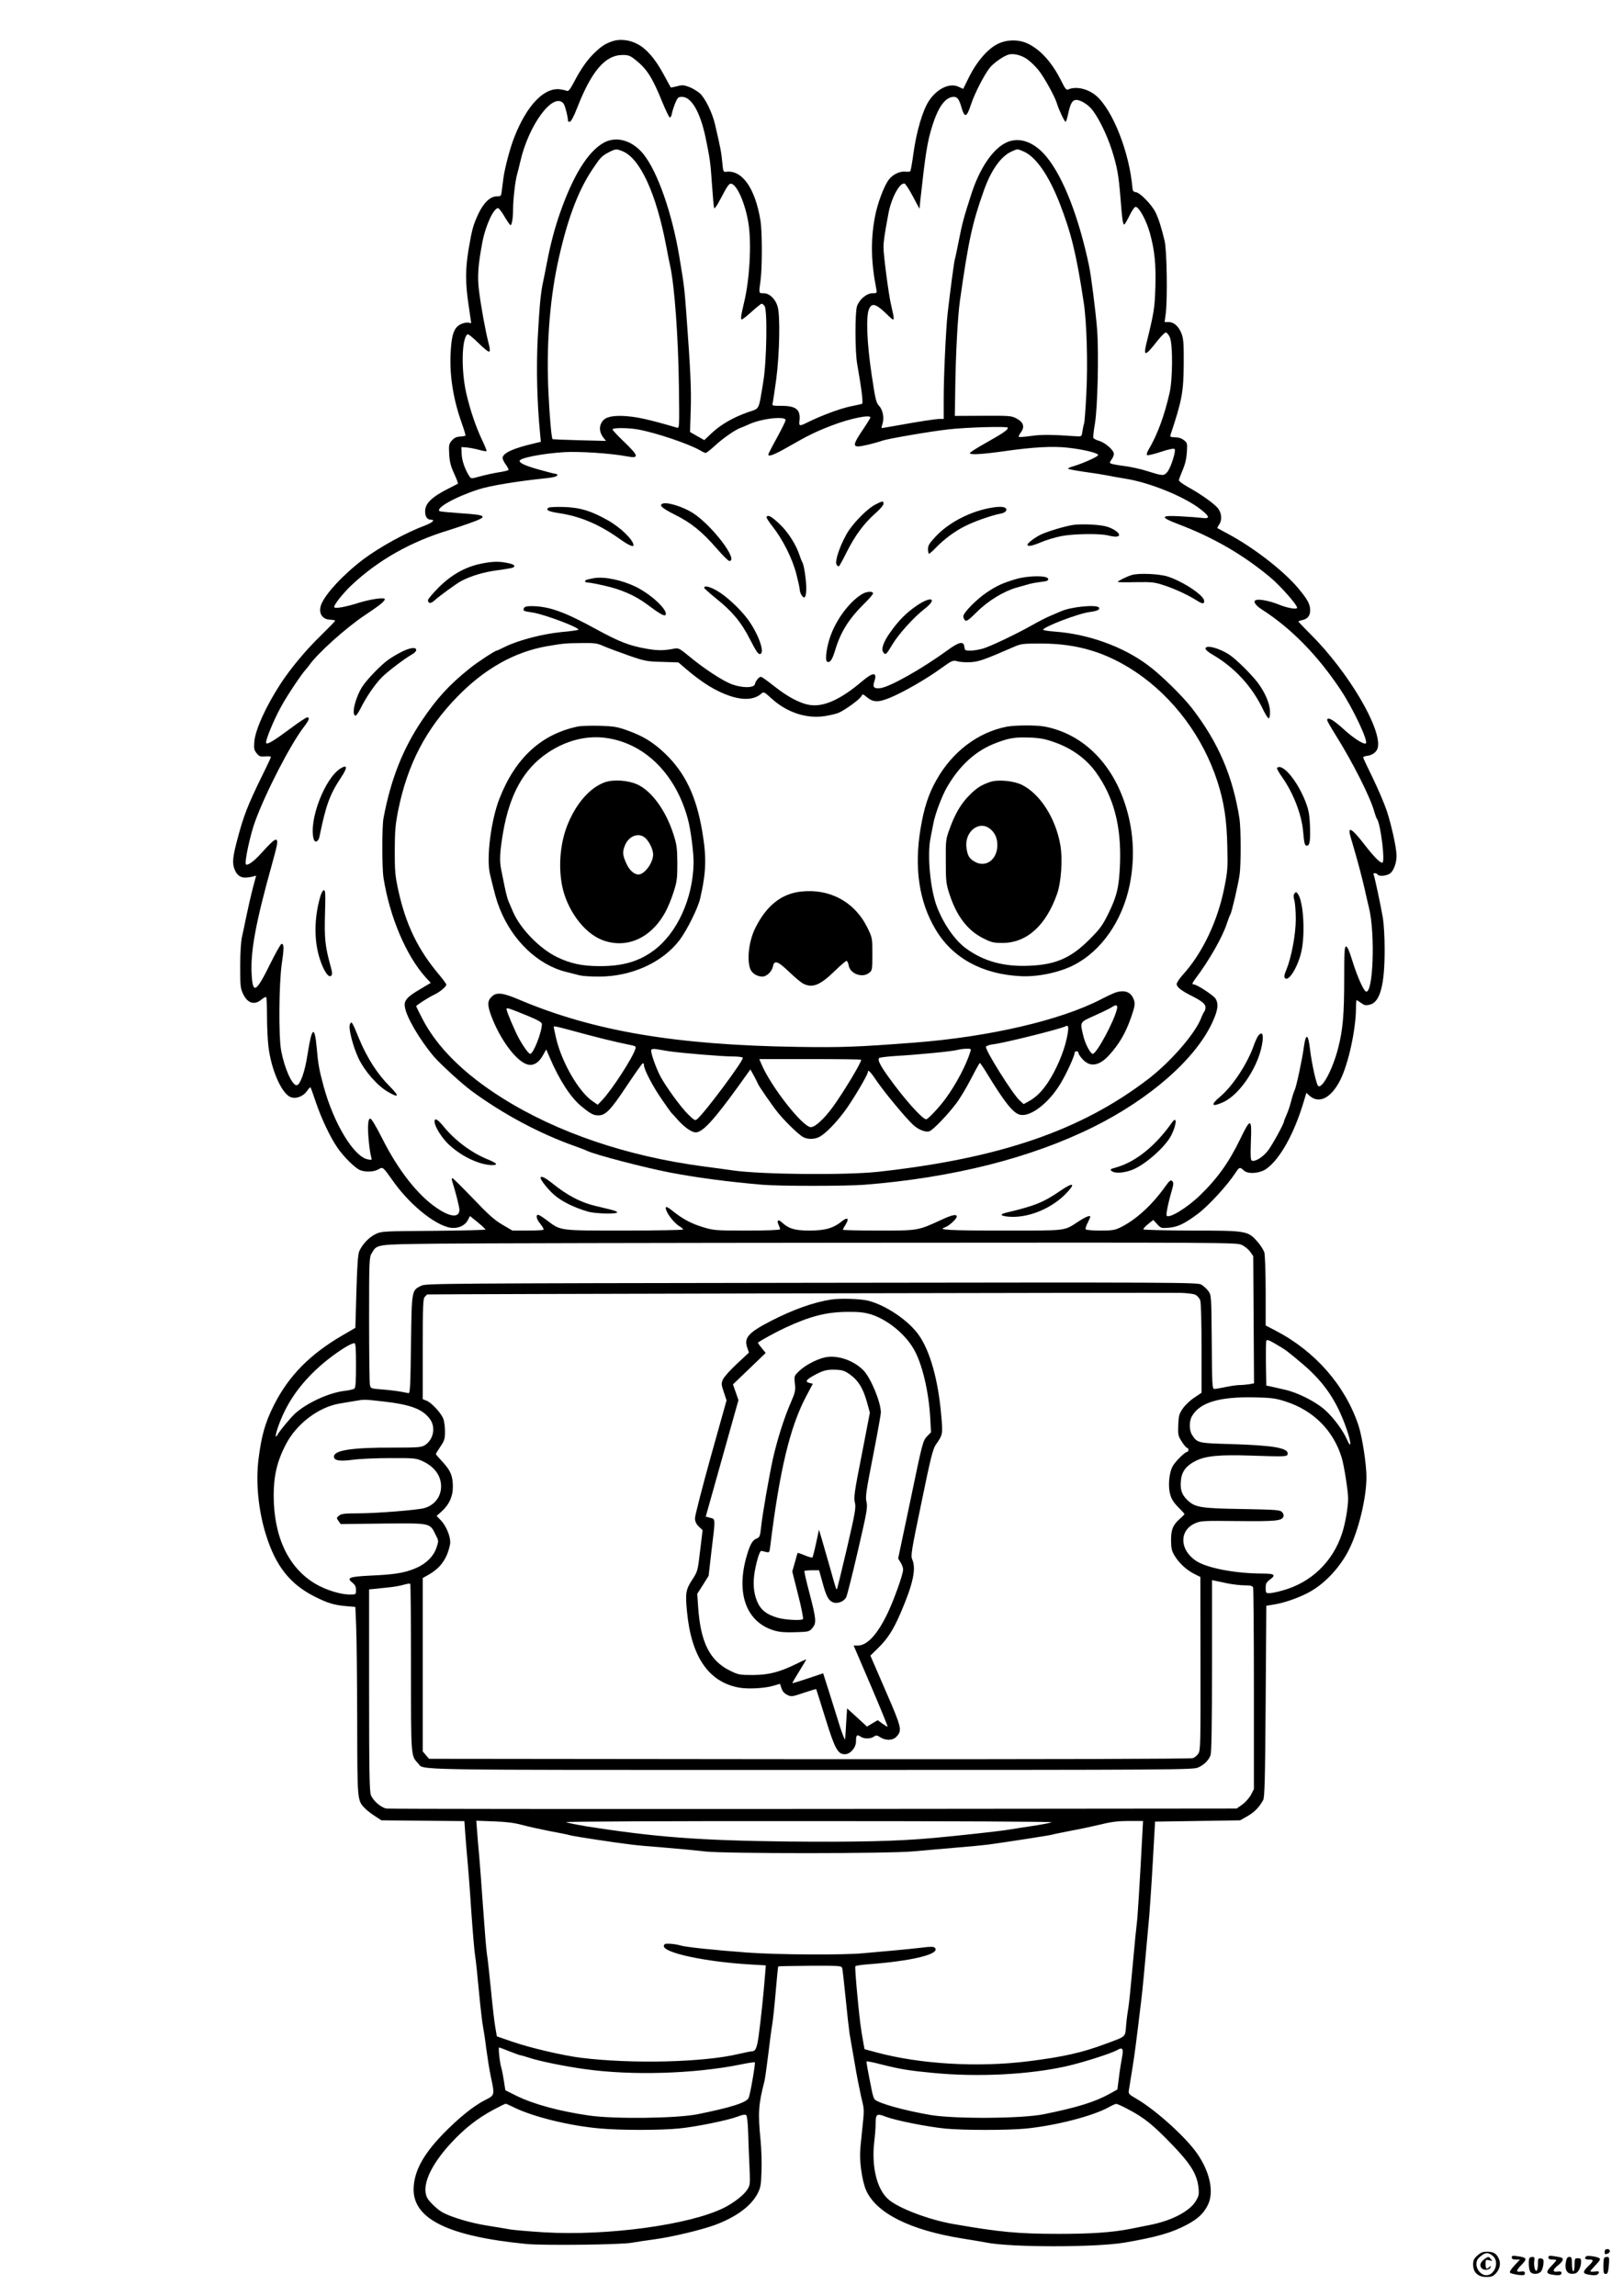 <?xml version="1.0" standalone="no"?>
<!DOCTYPE svg PUBLIC "-//W3C//DTD SVG 20010904//EN"
 "http://www.w3.org/TR/2001/REC-SVG-20010904/DTD/svg10.dtd">
<svg version="1.0" xmlns="http://www.w3.org/2000/svg"
 width="1240pt" height="1754pt" viewBox="0 0 1240 1754"
 preserveAspectRatio="xMidYMid meet">

<g transform="translate(0,1754) scale(0.1,-0.1)"
fill="#000000" stroke="none">
<path d="M4685 17227 c-59 -20 -84 -35 -138 -86 -57 -53 -108 -125 -162 -229
-30 -56 -42 -71 -54 -66 -9 4 -33 9 -53 12 -122 14 -252 -122 -347 -362 -33
-81 -75 -241 -85 -318 -3 -27 -9 -68 -12 -93 -5 -43 -6 -45 -39 -45 -50 0
-101 -50 -141 -135 -39 -85 -48 -117 -74 -270 -25 -151 -25 -258 0 -425 11
-73 20 -134 20 -137 0 -2 -9 -2 -19 2 -11 3 -36 -1 -55 -9 -58 -24 -78 -82
-84 -241 -6 -170 24 -345 88 -524 17 -46 28 -86 26 -89 -3 -2 -22 -6 -42 -7
-27 -1 -44 -10 -62 -30 -22 -26 -24 -35 -20 -105 3 -58 12 -92 38 -148 18 -40
31 -74 29 -76 -2 -2 -33 -18 -69 -36 -131 -66 -182 -115 -182 -176 0 -40 16
-64 44 -64 36 0 13 -22 -47 -45 -141 -52 -345 -164 -470 -258 -154 -117 -294
-268 -322 -348 -22 -64 9 -112 73 -113 19 -1 34 -4 34 -8 0 -4 -48 -53 -106
-110 -116 -112 -234 -254 -309 -369 -113 -173 -194 -352 -202 -444 -4 -52 -2
-64 17 -88 20 -25 28 -28 66 -25 24 2 44 0 44 -4 0 -4 -30 -69 -68 -145 -110
-225 -141 -305 -188 -483 -37 -138 -41 -185 -21 -233 24 -57 60 -71 133 -54
l31 8 -25 -93 c-13 -51 -35 -145 -48 -208 -13 -63 -29 -140 -36 -170 -7 -32
-13 -124 -13 -220 0 -149 2 -170 22 -212 34 -72 87 -89 141 -43 16 13 32 22
36 18 3 -3 6 -70 6 -147 0 -78 5 -181 11 -231 21 -176 100 -357 168 -385 42
-17 98 4 128 48 12 18 23 29 26 25 3 -4 21 -57 42 -118 42 -123 108 -262 165
-345 48 -69 136 -156 173 -169 42 -16 105 -13 139 7 34 20 32 21 116 -97 135
-189 344 -351 455 -351 50 0 93 23 112 61 l16 30 59 -48 c32 -26 59 -51 59
-55 1 -4 -178 -8 -396 -10 -394 -3 -398 -3 -446 -26 -49 -25 -96 -74 -121
-127 -11 -22 -17 -102 -23 -309 l-8 -279 -96 -56 c-250 -145 -413 -310 -526
-534 -67 -133 -96 -235 -118 -414 -22 -177 -1 -392 57 -577 74 -238 183 -376
370 -471 102 -51 147 -65 243 -74 l70 -6 6 -145 c4 -80 7 -403 8 -718 1 -624
0 -614 59 -675 14 -15 49 -42 77 -60 l49 -32 317 -3 317 -3 6 -87 c3 -48 11
-136 16 -197 6 -60 20 -238 30 -395 11 -157 24 -314 30 -350 6 -36 19 -162 30
-280 11 -118 25 -235 30 -260 5 -25 17 -100 25 -168 9 -67 24 -164 35 -215 30
-142 31 -141 -42 -178 -90 -45 -207 -140 -328 -265 -152 -158 -219 -287 -220
-419 0 -227 270 -358 860 -416 127 -13 719 -6 805 9 33 6 114 18 180 27 137
19 357 72 460 110 160 60 274 144 323 239 23 45 27 65 30 171 3 66 -1 172 -7
235 -21 210 -16 277 29 450 5 19 18 114 30 210 11 96 25 198 30 225 5 28 17
138 26 245 9 107 18 197 20 199 2 2 111 4 243 5 232 1 240 0 246 -19 3 -11 14
-114 26 -230 11 -115 25 -237 30 -270 6 -33 23 -134 39 -225 15 -91 38 -205
49 -255 26 -109 26 -85 5 -286 -16 -145 -16 -179 -5 -270 8 -63 23 -126 38
-159 77 -176 337 -306 739 -370 71 -11 151 -25 178 -30 184 -38 835 -38 1056
-1 246 42 365 76 480 138 82 44 125 84 157 147 50 97 19 251 -78 392 -85 125
-316 334 -463 420 -62 36 -66 40 -61 69 3 16 14 86 25 155 18 110 30 200 70
535 9 70 24 232 61 645 5 63 18 250 27 415 l17 300 325 5 325 5 58 33 c54 32
87 66 118 122 11 20 15 161 19 754 l5 730 72 12 c76 13 200 58 270 100 114 66
224 187 288 314 75 148 135 398 135 558 0 99 -33 311 -62 397 -102 303 -331
564 -631 720 l-77 40 0 260 c0 145 -5 276 -10 297 -6 20 -31 59 -56 87 -71 79
-82 81 -505 81 -197 1 -361 5 -363 9 -3 4 13 23 35 40 l40 32 30 -32 c28 -31
32 -32 92 -27 66 6 119 31 220 107 82 62 223 215 287 313 29 44 33 45 63 17
32 -30 122 -23 173 13 103 74 211 267 283 507 l22 73 22 -20 c73 -68 167 -21
237 118 62 123 119 384 120 548 0 34 2 62 5 62 3 0 19 -10 35 -22 25 -18 35
-20 67 -12 78 19 113 154 112 427 0 84 -6 188 -13 232 -15 90 -65 326 -72 337
-3 5 2 8 10 8 8 0 18 -4 21 -10 10 -17 71 -11 97 9 27 22 48 80 48 134 0 59
-39 236 -76 347 -20 58 -68 170 -107 250 -39 80 -72 149 -72 154 0 5 13 10 28
12 41 4 76 30 83 61 36 140 -225 582 -512 867 -51 51 -94 96 -94 99 0 2 13 7
29 10 41 9 61 33 61 75 0 47 -20 84 -95 173 -112 132 -342 310 -535 412 -41
22 -77 42 -79 43 -1 2 4 13 13 26 25 35 20 91 -10 127 -31 37 -133 109 -228
161 -39 22 -70 45 -69 52 1 7 14 42 29 78 19 44 29 88 32 136 4 68 3 72 -23
92 -18 14 -42 22 -68 22 -33 0 -38 3 -34 18 89 268 99 326 101 542 1 157 -2
192 -17 232 -22 56 -58 88 -99 88 l-30 0 9 68 c14 118 8 479 -9 552 -27 111
-45 166 -69 217 -29 59 -117 150 -150 155 -19 2 -25 10 -27 33 -23 271 -149
591 -275 702 -63 55 -157 77 -217 49 -12 -5 -23 8 -44 51 -72 148 -159 248
-259 298 -71 35 -163 35 -235 -1 -75 -37 -159 -134 -216 -248 l-47 -95 -35 16
c-69 33 -167 -15 -229 -111 -46 -72 -92 -228 -115 -390 -10 -76 -22 -141 -25
-144 -3 -4 -21 -5 -40 -3 -42 3 -93 -21 -123 -60 -37 -46 -89 -185 -108 -289
-33 -179 -29 -344 12 -552 5 -26 3 -28 -30 -28 -44 0 -99 -46 -118 -98 -16
-46 -16 -346 1 -442 36 -205 47 -302 37 -305 -6 -2 -47 -11 -91 -20 -79 -17
-224 -71 -320 -119 -66 -33 -72 -33 -67 9 10 86 -25 115 -139 115 -70 0 -71 0
-65 24 3 13 15 95 27 182 25 192 31 485 10 553 -17 58 -62 101 -107 101 -38 0
-37 -4 -23 100 13 101 13 371 -1 456 -40 245 -139 386 -260 372 -24 -3 -25 -1
-32 76 -7 73 -13 105 -55 286 -21 90 -76 202 -117 238 -19 16 -55 38 -81 48
-41 15 -54 16 -92 5 -25 -6 -47 -10 -48 -9 -1 2 -27 48 -56 102 -63 116 -127
191 -196 228 -59 33 -134 42 -188 25z m3161 -138 c24 -16 63 -54 87 -83 43
-52 127 -205 142 -256 13 -45 58 -140 66 -140 4 0 13 26 19 57 16 73 29 101
51 108 26 9 81 -18 120 -58 50 -51 124 -198 164 -324 41 -130 51 -188 65 -358
14 -181 20 -216 31 -209 5 3 23 35 40 70 17 35 37 64 45 64 26 0 82 -102 109
-199 37 -133 48 -243 42 -421 -5 -152 -10 -187 -67 -418 -27 -109 -11 -106 84
16 27 34 55 62 63 62 8 0 22 -17 31 -37 23 -53 22 -317 -2 -423 -39 -174 -94
-323 -162 -437 -10 -17 -15 -35 -11 -39 4 -5 51 6 105 24 63 21 100 28 106 22
13 -13 -30 -148 -57 -177 -26 -29 -33 -29 -147 7 -52 17 -139 36 -192 42 -56
7 -98 16 -98 22 0 6 7 20 15 30 8 11 15 29 15 39 0 28 -64 84 -111 99 -23 6
-43 17 -46 24 -2 7 3 54 12 106 21 119 31 544 17 723 -11 137 -46 414 -62 487
-78 370 -196 672 -321 826 -96 119 -213 161 -313 112 -102 -49 -201 -196 -264
-390 -58 -180 -71 -226 -96 -356 -14 -72 -28 -137 -31 -145 -5 -14 -37 -254
-55 -414 -13 -118 -30 -477 -30 -652 l0 -153 -29 0 c-32 0 -167 -21 -332 -51
-58 -10 -109 -19 -112 -19 -3 0 -1 14 5 31 15 44 4 107 -25 138 -23 23 -29 49
-57 236 -36 238 -45 446 -21 503 21 50 51 43 128 -30 74 -71 72 -76 40 68 -19
83 -57 376 -57 436 0 41 9 104 37 253 22 123 89 246 125 232 7 -2 36 -47 63
-98 l50 -94 7 70 c38 347 53 443 89 557 47 153 102 228 167 228 26 0 40 -18
57 -78 26 -87 40 -82 76 27 26 78 100 222 140 272 29 37 107 92 145 102 37 11
97 -4 140 -34z m-2989 -8 c85 -67 128 -135 203 -320 26 -63 51 -116 57 -118 6
-2 14 12 17 32 4 20 16 56 26 80 17 40 23 45 51 45 72 0 139 -117 180 -312 33
-159 37 -186 49 -361 6 -89 13 -168 16 -176 3 -9 23 20 47 66 58 111 69 126
89 118 46 -18 107 -166 128 -312 22 -155 7 -420 -35 -593 -25 -106 -28 -130
-17 -130 5 0 40 27 76 60 37 33 70 60 75 60 5 0 15 -7 22 -17 23 -28 17 -426
-10 -583 -37 -221 -24 -197 -117 -229 -112 -39 -208 -95 -276 -159 l-57 -54
-55 31 -54 31 5 162 c6 155 -2 320 -33 738 -15 202 -17 218 -53 435 -56 337
-167 654 -276 789 -87 106 -210 140 -307 83 -118 -69 -229 -248 -328 -530 -41
-116 -76 -249 -100 -377 -11 -58 -25 -125 -30 -150 -19 -84 -29 -194 -42 -438
-11 -229 -5 -490 19 -732 l5 -55 -50 -12 c-164 -38 -242 -75 -242 -112 0 -9
11 -32 25 -51 13 -18 22 -36 20 -40 -2 -4 -39 -13 -81 -19 -41 -7 -105 -21
-140 -31 -65 -18 -65 -18 -79 4 -32 48 -56 118 -58 168 l-2 53 40 -3 c22 -2
64 -10 94 -18 29 -8 55 -13 58 -10 3 2 -12 39 -32 81 -51 108 -91 227 -122
358 -41 178 -36 425 9 453 5 4 43 -26 83 -66 40 -40 77 -70 83 -66 7 4 5 26
-5 64 -23 87 -59 285 -73 400 -14 109 -8 196 26 375 24 124 85 257 119 257 7
0 29 -29 50 -65 21 -36 42 -65 45 -65 11 0 20 56 20 124 0 72 17 218 30 261 5
17 16 62 25 100 64 281 250 533 329 446 12 -13 35 -101 36 -138 0 -2 6 -3 14
-3 8 0 31 42 56 107 110 282 215 403 347 403 45 0 58 -5 100 -39z m-99 -697
c133 -55 256 -323 332 -724 11 -58 24 -125 30 -150 34 -155 62 -544 67 -919 4
-310 4 -323 -14 -318 -236 69 -320 86 -422 90 -90 2 -136 -13 -157 -55 -18
-34 -12 -76 17 -112 l19 -24 -203 5 c-111 3 -203 7 -205 8 -8 7 -22 156 -31
344 -18 346 6 695 68 991 70 329 153 555 267 726 61 91 71 102 124 130 54 28
60 28 108 8z m3060 0 c94 -39 192 -178 277 -394 89 -229 128 -387 184 -755 24
-151 33 -470 21 -698 -6 -122 -14 -225 -17 -230 -2 -4 -8 -29 -12 -55 -6 -46
-7 -47 -41 -45 -199 14 -271 14 -351 3 -49 -7 -92 -10 -95 -7 -3 3 4 19 17 36
30 41 18 77 -36 105 -37 20 -55 21 -255 20 l-215 -1 3 191 c3 270 19 573 37
696 65 456 94 588 182 835 55 155 129 259 208 296 49 23 47 23 93 3z m-1168
-2033 c0 -4 -27 -48 -60 -97 -67 -99 -74 -124 -34 -124 28 0 122 22 189 45 46
15 366 70 500 85 137 16 455 25 455 13 0 -17 -31 -39 -162 -113 -71 -39 -128
-76 -128 -81 0 -15 90 -10 267 15 218 31 365 39 483 26 116 -13 230 -40 230
-56 0 -12 -112 -62 -187 -85 -24 -6 -43 -15 -43 -19 0 -4 55 -14 123 -24 67
-9 142 -21 167 -26 25 -5 90 -17 145 -26 189 -29 460 -140 581 -237 69 -54 70
-72 7 -63 -27 3 -101 9 -165 12 -154 9 -158 -6 -15 -60 270 -103 493 -232 703
-407 77 -65 204 -208 204 -231 0 -16 -75 -3 -145 26 -65 26 -146 42 -170 32
-24 -9 -3 -41 48 -73 224 -144 425 -350 600 -613 95 -143 211 -389 193 -408
-14 -13 -96 39 -175 112 -76 69 -121 94 -121 65 0 -7 29 -57 64 -113 130 -207
267 -478 296 -587 7 -24 16 -49 20 -54 28 -34 65 -335 41 -335 -20 0 -67 49
-142 146 -74 95 -109 125 -109 91 0 -7 9 -44 21 -82 47 -160 72 -256 95 -355
13 -58 28 -124 34 -147 48 -202 31 -658 -24 -637 -19 7 -69 121 -106 242 -21
68 -36 102 -45 102 -13 0 -15 -37 -15 -242 0 -280 -10 -393 -46 -533 -40 -158
-120 -311 -152 -291 -14 8 -49 165 -63 279 -14 122 -32 129 -47 20 -13 -96
-58 -308 -71 -331 -5 -10 -17 -47 -26 -82 -9 -36 -25 -84 -36 -107 -10 -23
-19 -45 -19 -49 0 -17 -86 -174 -120 -220 -38 -51 -99 -90 -125 -80 -10 4 -12
33 -8 145 8 183 -2 185 -82 19 -86 -178 -176 -303 -309 -431 -99 -95 -231
-175 -252 -154 -7 7 10 95 40 197 13 46 13 57 2 68 -11 11 -20 5 -52 -40 -104
-146 -228 -258 -346 -315 -41 -20 -63 -23 -152 -23 -58 0 -108 4 -111 10 -3 5
3 27 15 49 11 22 20 43 20 46 0 14 -32 2 -86 -33 -120 -77 -77 -72 -580 -72
-418 0 -507 5 -443 25 29 10 89 64 89 82 0 21 -37 13 -120 -26 -179 -82 -173
-81 -476 -81 -151 0 -274 3 -274 6 0 4 9 22 21 40 29 48 15 60 -30 24 -64 -52
-127 -70 -247 -70 -111 0 -158 14 -211 63 -28 25 -40 16 -25 -18 7 -14 12 -30
12 -35 0 -6 -99 -10 -252 -10 -242 0 -255 1 -337 26 -89 27 -156 63 -227 120
-51 42 -67 44 -53 8 14 -39 66 -101 100 -121 16 -10 29 -21 29 -25 0 -4 -203
-8 -451 -8 -507 0 -482 -3 -594 81 -29 22 -57 39 -63 39 -21 0 -13 -35 18 -71
16 -20 26 -39 23 -43 -3 -3 -59 -6 -122 -6 l-116 0 -77 45 c-60 35 -107 77
-224 200 -82 85 -152 155 -157 155 -5 0 -7 -8 -4 -17 29 -91 57 -203 57 -224
0 -63 -69 -58 -174 14 -145 98 -295 290 -416 531 -46 91 -82 151 -90 151 -11
0 -16 -15 -18 -54 -3 -53 11 -193 24 -240 7 -23 5 -24 -27 -17 -106 21 -259
274 -336 556 -35 130 -42 168 -53 294 -16 179 -38 163 -71 -53 -20 -130 -56
-231 -83 -231 -35 0 -93 131 -118 265 -20 109 -17 510 5 664 18 121 17 151 -2
151 -6 0 -42 -64 -81 -142 -113 -230 -138 -246 -147 -96 -11 177 30 399 157
853 40 145 45 171 31 180 -11 6 -40 -20 -120 -108 -50 -56 -100 -92 -112 -80
-13 13 32 224 70 328 82 224 270 588 372 721 41 53 48 74 26 74 -8 0 -65 -38
-128 -85 -125 -93 -175 -123 -185 -112 -11 10 54 170 111 274 43 81 160 256
190 287 6 6 17 21 26 32 61 90 285 291 429 386 111 74 150 105 150 121 0 16
-109 0 -200 -28 -96 -31 -178 -46 -186 -34 -8 13 66 107 132 169 203 191 454
333 743 420 35 11 105 34 155 52 151 53 142 64 -62 77 -84 6 -157 13 -163 16
-35 22 119 109 296 166 88 29 303 64 519 86 49 5 81 13 84 21 2 6 -3 12 -11
12 -8 0 -63 14 -123 31 -108 30 -154 51 -154 68 0 23 178 57 341 67 112 7 356
-9 472 -31 105 -20 101 -1 -22 117 -45 43 -81 82 -81 88 0 13 120 13 196 -1
137 -25 388 -110 472 -159 18 -11 38 -20 44 -20 6 0 37 25 70 55 60 56 151
119 194 136 13 4 43 17 67 28 98 45 285 65 279 30 -1 -8 -31 -69 -67 -135 -36
-65 -65 -122 -65 -126 0 -20 46 -2 151 58 153 88 215 118 335 164 138 53 294
85 294 61z m2836 -6320 c23 -10 52 -34 65 -52 l24 -34 3 -486 3 -486 -38 -7
c-21 -3 -54 -6 -73 -6 -19 0 -67 -7 -105 -15 -39 -8 -78 -15 -87 -15 -16 0
-18 28 -20 358 -3 356 -3 357 -26 390 -13 18 -38 40 -55 50 -30 16 -197 17
-2977 13 -2816 -4 -2947 -5 -2981 -22 -75 -37 -73 -30 -79 -449 -4 -318 -7
-375 -19 -372 -65 14 -122 22 -199 28 -90 7 -90 7 -96 37 -3 16 -6 242 -6 501
0 449 1 472 20 503 42 70 28 67 505 73 236 3 1706 6 3265 7 2746 2 2836 2
2876 -16z m-354 -381 c15 -7 32 -26 38 -43 6 -19 10 -158 10 -368 l0 -338 -55
-37 c-31 -20 -70 -57 -88 -83 -28 -41 -32 -55 -35 -126 -3 -75 -1 -83 27 -127
17 -27 35 -48 41 -48 5 0 10 -7 10 -15 0 -8 -4 -15 -8 -15 -19 0 -94 -75 -114
-113 -27 -53 -35 -152 -17 -214 9 -34 27 -62 61 -96 26 -26 48 -50 48 -53 0
-2 -16 -19 -36 -36 -53 -47 -67 -82 -67 -165 1 -59 5 -80 26 -115 34 -57 91
-110 150 -140 l48 -24 1 -661 c1 -611 0 -663 -16 -688 -9 -14 -28 -30 -42 -35
-16 -6 -1101 -9 -2931 -8 l-2905 3 -24 28 -24 28 0 663 0 662 41 23 c69 39
111 83 141 148 15 35 28 80 28 102 0 51 -33 127 -72 168 l-32 33 42 38 c54 50
82 112 82 182 0 85 -16 124 -75 189 -30 32 -55 61 -55 64 0 3 16 28 35 57 31
46 35 59 35 116 0 36 -6 80 -14 99 -19 45 -89 120 -126 135 l-30 12 0 383 c0
335 2 386 16 399 8 9 16 17 17 18 2 3 5638 15 5757 12 47 -1 97 -7 112 -14z
m698 -429 c19 -14 77 -61 128 -105 163 -140 258 -282 331 -494 36 -105 37
-157 2 -78 -32 73 -103 167 -168 226 -74 65 -208 133 -309 155 -44 10 -92 21
-109 25 l-30 6 -3 164 c-1 90 0 170 3 178 4 10 19 6 62 -19 32 -18 74 -44 93
-58z m-7110 -110 c0 -123 -3 -171 -12 -178 -7 -6 -40 -13 -72 -17 -122 -14
-292 -92 -383 -175 -34 -32 -115 -129 -131 -158 -23 -40 -19 -3 6 67 59 163
149 297 285 426 101 96 255 202 295 204 9 0 12 -40 12 -169z m7100 -276 c214
-68 367 -221 431 -430 18 -60 49 -255 49 -312 0 -66 -22 -194 -47 -268 -71
-216 -236 -374 -453 -434 -41 -12 -87 -21 -102 -21 -26 0 -28 3 -28 40 0 32 5
43 30 62 52 38 40 48 -57 48 -209 1 -421 42 -505 97 -126 84 -130 231 -9 286
44 20 60 21 331 18 289 -3 334 2 346 34 4 9 -1 24 -10 34 -16 17 -41 19 -304
24 -326 5 -363 12 -425 73 -40 41 -52 81 -44 150 7 65 42 110 113 145 76 38
183 48 419 40 265 -9 279 -8 283 11 9 47 -105 67 -433 77 -250 7 -257 8 -296
68 -25 37 -25 109 0 149 62 102 209 145 471 140 135 -3 166 -7 240 -31z
m-6895 0 c212 -24 303 -58 360 -135 46 -63 27 -158 -40 -200 -27 -16 -53 -18
-245 -18 -303 1 -439 -19 -448 -64 -6 -34 39 -43 141 -29 51 7 180 13 287 13
175 1 200 -1 241 -20 96 -42 149 -112 149 -197 0 -78 -50 -143 -128 -165 -53
-15 -366 -40 -508 -40 -101 0 -125 -3 -143 -17 -21 -17 -21 -19 -5 -41 l17
-24 322 4 c369 3 358 6 403 -85 24 -46 24 -47 7 -99 -23 -69 -84 -128 -171
-162 -79 -32 -156 -44 -342 -52 -156 -8 -177 -17 -128 -55 19 -15 26 -30 26
-55 0 -34 0 -34 -48 -34 -72 0 -183 35 -263 82 -206 123 -317 358 -318 673 0
152 26 262 92 390 82 159 251 287 413 314 38 6 92 15 119 20 70 12 66 12 210
-4z m6453 -1390 c40 -8 100 -15 132 -15 43 0 59 -4 64 -16 3 -9 6 -359 6 -778
l0 -763 -23 -44 c-13 -24 -43 -57 -66 -74 l-43 -30 -3231 -3 c-1778 -1 -3247
0 -3265 3 -40 7 -101 59 -118 102 -11 26 -14 178 -14 802 l0 770 53 5 c28 3
78 8 111 12 32 3 78 12 102 19 24 7 45 10 48 7 4 -3 6 -290 6 -639 0 -684 -1
-674 53 -731 52 -56 -163 -52 2999 -52 2820 0 2924 1 2963 19 46 21 79 54 94
94 7 19 11 243 11 683 l0 654 23 -5 c12 -3 55 -12 95 -20z m-5394 -1844 c44
-12 138 -33 209 -47 72 -13 146 -28 166 -34 36 -9 336 -55 462 -70 37 -5 156
-16 265 -24 110 -9 246 -22 304 -29 147 -17 1402 -17 1590 1 74 7 218 19 320
28 102 8 212 19 245 23 168 23 482 72 495 77 8 3 74 16 145 30 72 13 176 36
231 49 76 19 129 25 209 25 l108 0 -7 -132 c-14 -276 -36 -634 -41 -654 -2
-11 -16 -149 -30 -306 -14 -157 -29 -308 -34 -334 -5 -27 -13 -86 -17 -132 -8
-96 3 -85 -153 -143 -180 -68 -328 -101 -591 -134 -386 -49 -833 -23 -1170 69
l-85 23 -7 39 c-23 127 -30 184 -48 375 -11 116 -18 215 -15 219 3 5 44 11 93
15 341 25 562 79 514 127 -9 9 -34 9 -104 0 -51 -6 -149 -16 -218 -22 -69 -6
-169 -15 -223 -20 -149 -15 -658 -12 -888 5 -255 19 -475 42 -514 55 -16 5
-50 11 -75 12 -36 2 -45 0 -48 -15 -11 -52 313 -123 661 -143 l118 -7 -7 -86
c-9 -121 -32 -338 -48 -455 -14 -95 -23 -115 -55 -116 -7 0 -50 -9 -95 -19
-269 -65 -817 -78 -1206 -30 -137 17 -385 75 -520 121 l-124 43 -12 70 c-7 39
-22 167 -33 285 -12 118 -25 242 -31 275 -5 33 -18 191 -29 350 -11 160 -25
340 -30 400 -6 61 -13 145 -16 189 l-6 78 133 -5 c93 -3 157 -11 212 -26z
m4051 19 c-11 -5 -83 -19 -160 -30 -77 -12 -167 -26 -200 -31 -60 -9 -368 -43
-545 -59 -272 -25 -592 -32 -1107 -27 -682 8 -1014 33 -1548 117 -77 13 -144
27 -149 31 -6 5 802 9 1860 8 1117 0 1861 -4 1849 -9z m-4142 -1750 c42 -16
79 -30 85 -30 5 0 38 -10 73 -21 72 -24 263 -63 414 -84 358 -51 839 -37 1194
35 57 12 106 19 108 16 6 -6 -34 -240 -47 -271 -14 -35 -132 -73 -390 -125
-161 -32 -635 -38 -830 -10 -227 33 -423 86 -557 152 l-82 41 -11 71 c-6 39
-15 85 -20 101 -12 39 -24 155 -17 155 3 0 39 -13 80 -30z m4679 -48 c-6 -31
-17 -99 -23 -150 l-12 -93 -61 -34 c-110 -61 -248 -104 -501 -155 -166 -34
-678 -37 -865 -6 -203 35 -397 89 -427 119 -6 6 -16 35 -21 62 -36 178 -44
226 -41 229 2 2 54 -8 114 -24 144 -36 208 -47 399 -65 338 -32 724 -13 1011
51 125 28 345 98 390 124 42 25 51 11 37 -58z m-4651 -377 c144 -73 431 -144
664 -164 155 -14 462 -14 601 0 129 12 373 62 450 91 39 15 58 18 66 10 6 -6
12 -63 14 -129 2 -65 6 -182 10 -260 6 -135 6 -143 -16 -178 -26 -42 -102
-101 -179 -140 -261 -130 -888 -216 -1376 -187 -112 7 -227 17 -257 22 -29 5
-110 19 -180 30 -116 18 -262 61 -331 97 -40 20 -106 82 -123 114 -46 90 24
249 185 422 101 109 201 187 319 250 48 26 91 47 95 47 4 0 30 -11 58 -25z
m4696 -16 c124 -65 190 -118 333 -266 148 -153 196 -231 207 -336 5 -48 2 -62
-20 -99 -46 -78 -182 -150 -347 -183 -47 -9 -116 -23 -155 -31 -140 -27 -295
-38 -545 -38 -312 0 -455 14 -805 75 -187 32 -421 121 -498 189 -87 76 -129
248 -108 435 6 50 11 113 11 140 0 77 8 83 75 57 76 -30 325 -79 460 -92 142
-13 469 -13 610 0 226 22 513 95 635 163 25 14 50 25 57 26 7 1 47 -17 90 -40z"/>
<path d="M6690 13687 c-65 -32 -180 -150 -224 -230 -53 -96 -88 -204 -75 -228
5 -11 14 -17 19 -14 4 3 31 51 59 108 63 125 131 218 216 293 37 32 65 65 65
75 0 24 -5 24 -60 -4z"/>
<path d="M5063 13693 c-31 -12 -5 -35 92 -84 125 -62 209 -130 321 -259 45
-52 88 -95 96 -95 74 0 -128 268 -275 364 -75 49 -198 88 -234 74z"/>
<path d="M4191 13662 c-25 -18 -2 -29 81 -42 160 -24 304 -85 453 -190 73 -53
115 -72 115 -55 0 40 -101 138 -197 191 -128 72 -207 96 -328 101 -60 2 -116
0 -124 -5z"/>
<path d="M7545 13656 c-151 -32 -301 -113 -396 -214 -49 -52 -59 -69 -59 -97
0 -19 4 -35 8 -35 4 0 28 21 52 46 66 68 146 127 225 166 73 37 203 82 268 94
41 7 59 30 36 45 -18 11 -60 10 -134 -5z"/>
<path d="M5856 13591 c-3 -4 19 -38 48 -75 76 -96 150 -243 180 -360 14 -54
26 -108 26 -120 0 -12 7 -32 16 -45 22 -31 34 -12 34 58 0 60 -18 180 -30 196
-4 6 -13 28 -20 50 -26 82 -90 183 -156 244 -62 58 -86 71 -98 52z"/>
<path d="M8205 13531 c-62 -8 -206 -51 -260 -78 -42 -22 -95 -62 -95 -74 0
-16 36 -10 106 20 38 16 107 37 154 46 95 18 292 21 355 5 58 -14 85 -12 85 5
0 18 -52 52 -100 64 -53 14 -178 20 -245 12z"/>
<path d="M3675 13234 c-119 -24 -227 -85 -322 -180 -46 -46 -83 -90 -83 -98 0
-27 21 -29 48 -4 41 37 173 133 208 151 76 39 174 68 275 81 60 8 113 17 119
21 21 13 8 24 -40 34 -66 14 -118 13 -205 -5z"/>
<path d="M8645 13147 c-45 -15 -105 -45 -105 -52 0 -3 62 -4 138 -2 127 2 143
0 221 -26 86 -29 175 -71 243 -113 46 -29 58 -30 58 -4 0 40 -152 143 -275
185 -66 22 -227 29 -280 12z"/>
<path d="M7760 13116 c-103 -31 -141 -49 -219 -100 -79 -53 -181 -156 -181
-184 0 -11 6 -25 14 -31 10 -9 29 4 87 62 87 87 205 159 304 188 39 11 84 24
100 28 17 5 56 12 88 16 47 5 58 10 55 23 -5 28 -153 26 -248 -2z"/>
<path d="M4540 13124 c-56 -10 -70 -15 -70 -24 0 -6 10 -10 23 -10 12 0 70
-11 130 -25 122 -27 230 -75 314 -137 107 -80 143 -100 149 -83 15 37 -110
154 -227 212 -107 52 -240 80 -319 67z"/>
<path d="M5380 13050 c0 -5 43 -43 95 -85 119 -95 190 -180 255 -309 51 -99
66 -120 82 -110 32 20 -27 170 -106 273 -61 79 -162 171 -229 209 -56 32 -97
41 -97 22z"/>
<path d="M6585 13001 c-91 -55 -189 -183 -237 -311 -32 -85 -47 -193 -29 -204
21 -13 40 14 62 88 41 138 105 240 223 356 36 35 66 70 66 77 0 19 -50 16 -85
-6z"/>
<path d="M7003 12913 c-80 -55 -137 -112 -204 -207 -52 -74 -69 -127 -49 -151
17 -20 21 -16 68 62 47 79 165 210 246 272 103 80 51 101 -61 24z"/>
<path d="M4003 12895 c-8 -22 -6 -23 67 -34 89 -14 350 -112 350 -131 0 -3
-58 -12 -129 -18 -144 -14 -325 -61 -429 -111 -34 -17 -64 -31 -67 -31 -13 0
-149 -89 -208 -137 -157 -126 -250 -228 -365 -399 -145 -216 -237 -449 -292
-744 -12 -61 -12 -381 0 -455 47 -299 173 -596 324 -763 l37 -40 -81 -48
c-100 -59 -124 -86 -117 -134 11 -78 111 -249 222 -381 47 -55 215 -209 286
-261 240 -177 522 -328 794 -424 39 -14 79 -29 90 -35 63 -30 439 -128 630
-165 209 -40 443 -71 710 -94 130 -11 639 -11 780 0 678 54 1273 205 1750 442
432 215 778 518 907 797 44 95 50 143 24 184 -18 26 -142 107 -165 107 -16 0
-13 10 12 44 104 137 210 323 242 426 10 30 21 60 25 65 10 13 61 232 71 305
11 79 10 354 -1 425 -51 327 -162 584 -363 845 -74 95 -239 257 -337 329 -190
142 -454 237 -707 256 -51 4 -93 10 -93 14 0 22 268 125 356 136 59 8 79 18
70 34 -16 25 -216 6 -291 -29 -11 -5 -45 -19 -75 -32 -30 -12 -93 -44 -140
-71 -124 -70 -317 -162 -379 -181 -30 -9 -74 -16 -97 -16 -39 0 -43 2 -46 28
-5 47 -39 41 -133 -28 -191 -139 -433 -275 -506 -286 -51 -7 -64 6 -49 50 24
73 -8 74 -92 3 -161 -137 -288 -196 -394 -183 -74 9 -170 58 -280 145 -49 39
-94 71 -100 71 -15 0 -41 -31 -46 -55 -5 -30 -91 -32 -171 -4 -70 24 -212 117
-331 215 -70 58 -82 65 -110 60 -82 -16 -128 -17 -214 -2 -132 23 -210 53
-384 148 -250 137 -366 178 -502 178 -33 0 -48 -5 -53 -15z m612 -292 c33 -14
119 -46 190 -71 121 -42 138 -45 254 -48 l124 -4 56 -48 c129 -110 229 -171
337 -208 105 -35 187 -29 239 16 19 18 22 17 80 -36 118 -107 267 -156 408
-134 38 6 85 17 104 25 49 21 160 101 173 126 11 19 12 19 41 -5 49 -41 88
-43 176 -7 99 40 281 144 393 226 87 62 90 63 127 53 21 -6 67 -8 103 -6 63 5
104 20 325 116 56 25 70 26 210 26 278 0 501 -68 728 -221 285 -193 511 -497
620 -838 49 -153 70 -289 74 -494 4 -157 2 -188 -22 -307 -50 -257 -167 -504
-318 -670 -26 -29 -47 -61 -47 -71 0 -22 34 -50 110 -88 82 -41 110 -64 110
-89 0 -12 -4 -26 -8 -32 -5 -5 -17 -29 -26 -53 -46 -118 -233 -333 -404 -464
-512 -392 -1131 -605 -2062 -708 -247 -27 -898 -21 -1115 11 -38 6 -137 19
-220 30 -588 78 -1121 260 -1540 524 -292 184 -496 387 -608 604 -26 50 -47
93 -47 96 0 7 96 69 142 90 41 20 88 60 88 75 0 5 -24 38 -53 73 -163 192
-257 386 -314 648 -24 111 -27 145 -27 305 1 154 5 198 27 309 72 351 212 618
450 863 209 215 439 344 688 387 121 21 143 23 269 24 93 1 112 -1 165 -25z"/>
<path d="M4413 11990 c-279 -59 -476 -241 -597 -550 -65 -166 -101 -453 -73
-575 37 -155 50 -203 75 -266 97 -244 292 -430 507 -483 39 -10 86 -22 106
-27 20 -5 85 -9 145 -9 249 0 486 108 616 279 57 76 140 243 157 316 47 204
50 316 16 515 -45 268 -131 448 -286 596 -86 82 -165 131 -279 172 -85 31
-108 34 -220 38 -69 2 -144 -1 -167 -6z m243 -91 c283 -50 509 -281 599 -614
23 -84 46 -265 44 -344 -7 -270 -127 -530 -305 -662 -113 -83 -234 -119 -409
-119 -138 0 -225 19 -329 69 -134 65 -281 217 -337 347 -11 27 -27 63 -34 79
-7 17 -20 66 -29 110 -9 44 -21 102 -26 128 -15 74 -12 135 14 290 51 292 158
484 341 607 148 99 312 138 471 109z"/>
<path d="M4620 11564 c-109 -39 -211 -153 -277 -307 -61 -142 -79 -322 -49
-480 36 -185 166 -363 306 -417 184 -71 372 11 482 210 20 36 49 106 64 155
26 80 29 104 29 220 -1 115 -4 141 -29 220 -57 180 -164 329 -273 381 -72 34
-186 42 -253 18z m316 -431 c31 -33 54 -86 54 -122 -1 -63 -66 -151 -112 -151
-34 0 -71 34 -94 87 -28 62 -29 87 -9 136 32 77 113 102 161 50z"/>
<path d="M7692 11989 c-222 -43 -418 -193 -539 -410 -59 -105 -93 -209 -119
-364 -51 -301 -13 -563 114 -775 130 -219 358 -343 653 -357 131 -6 296 29
407 87 209 108 369 340 424 615 42 214 28 427 -42 630 -107 312 -330 522 -609
575 -63 12 -227 11 -289 -1z m362 -118 c132 -46 241 -124 316 -226 139 -191
198 -413 187 -705 -7 -176 -23 -244 -89 -379 -44 -89 -63 -116 -142 -195 -142
-143 -259 -195 -461 -203 -197 -9 -350 34 -487 134 -83 62 -167 182 -218 312
-52 133 -77 393 -51 528 5 26 15 77 22 113 14 73 66 212 106 280 97 166 219
276 371 334 99 38 145 46 257 42 80 -3 118 -10 189 -35z"/>
<path d="M7565 11567 c-67 -23 -103 -45 -159 -102 -63 -62 -112 -146 -152
-260 -28 -76 -29 -88 -28 -245 0 -152 3 -172 28 -250 56 -171 140 -280 263
-340 60 -30 77 -33 145 -33 184 2 329 133 414 374 32 90 44 266 25 375 -36
205 -155 390 -294 459 -64 31 -182 42 -242 22z m-1 -358 c37 -29 56 -71 56
-124 0 -113 -91 -178 -177 -125 -39 23 -51 46 -59 103 -17 123 95 213 180 146z"/>
<path d="M6115 10729 c-147 -18 -259 -108 -343 -275 -49 -97 -67 -237 -41
-313 12 -35 53 -61 94 -61 33 0 74 40 81 80 10 48 38 38 123 -44 42 -40 90
-81 108 -90 71 -36 129 -12 244 100 42 41 81 74 87 74 5 0 13 -16 16 -35 12
-65 106 -98 157 -56 23 18 24 25 24 143 0 122 0 123 -38 202 -98 198 -289 301
-512 275z"/>
<path d="M8527 9960 c-16 -5 -68 -29 -116 -54 -310 -160 -852 -286 -1421 -330
-443 -34 -559 -38 -895 -33 -935 14 -1562 121 -2129 361 -127 54 -174 59 -211
21 -32 -31 -32 -65 0 -150 67 -176 186 -337 271 -365 46 -15 90 10 123 70 l24
44 26 -60 c73 -172 161 -308 243 -375 71 -58 92 -69 130 -69 55 0 93 39 219
229 61 91 115 168 120 169 5 2 9 -5 9 -15 0 -32 68 -163 137 -262 36 -53 69
-98 72 -101 3 -3 26 -27 50 -55 50 -56 106 -95 136 -95 53 0 138 92 330 358
l88 123 29 -52 c15 -29 28 -54 28 -56 0 -9 107 -164 150 -218 50 -62 134 -146
184 -183 37 -28 100 -29 144 -2 47 29 118 102 184 190 58 77 178 279 178 299
0 26 20 6 73 -73 56 -82 217 -276 273 -328 41 -38 97 -60 126 -49 28 11 136
123 202 210 27 35 78 119 113 187 35 68 66 124 69 124 3 1 27 -34 53 -77 138
-227 204 -309 257 -319 81 -15 218 92 306 238 46 76 108 211 108 235 0 7 7 13
15 13 8 0 15 -6 15 -14 0 -8 15 -31 34 -50 55 -59 124 -48 197 31 76 82 128
169 169 287 34 97 36 115 15 157 -23 44 -67 57 -128 39z m7 -127 c-22 -95
-156 -343 -185 -343 -18 0 -59 78 -73 140 -25 107 -29 100 91 154 58 26 115
54 127 62 33 23 47 18 40 -13z m-4511 -49 c91 -38 117 -53 117 -67 0 -62 -65
-227 -89 -227 -12 0 -51 54 -85 115 -31 56 -96 209 -96 226 0 14 9 11 153 -47z
m4126 -181 c-23 -104 -80 -237 -143 -332 -48 -72 -93 -115 -152 -147 l-33 -18
-32 29 c-57 55 -264 386 -256 409 3 7 28 16 56 19 85 10 513 117 551 137 26
15 28 -10 9 -97z m-3807 72 c212 -58 344 -91 486 -120 28 -6 32 -10 26 -28
-21 -69 -179 -312 -252 -389 l-35 -37 -41 28 c-105 73 -233 294 -277 479 -10
45 -19 85 -19 87 0 9 17 5 112 -20z m768 -165 c96 -14 404 -40 487 -40 39 0
75 -4 78 -10 10 -17 -290 -420 -349 -469 -15 -13 -23 -8 -67 35 -55 53 -169
210 -212 289 -36 68 -80 193 -71 206 4 6 20 8 38 5 17 -3 60 -10 96 -16z
m2304 -2 c-30 -100 -109 -250 -188 -358 -51 -70 -136 -160 -150 -160 -28 0
-165 152 -284 318 -69 95 -91 140 -73 151 7 4 65 11 129 15 159 9 430 35 467
46 17 4 47 9 68 9 35 1 38 -1 31 -21z m-834 -63 c0 -24 -142 -259 -221 -366
-65 -88 -132 -149 -164 -149 -62 0 -308 313 -379 485 l-15 35 390 0 c214 0
389 -2 389 -5z"/>
<path d="M9210 12585 c0 -8 21 -26 48 -42 174 -100 310 -247 396 -431 17 -34
35 -61 40 -59 6 2 10 26 9 53 -1 58 -38 145 -92 217 -47 63 -162 177 -216 214
-77 52 -185 81 -185 48z"/>
<path d="M3069 12561 c-31 -15 -76 -42 -100 -59 -55 -37 -167 -154 -201 -207
-54 -86 -84 -212 -53 -222 6 -2 23 23 39 54 41 84 109 184 163 239 47 47 175
144 232 176 17 9 31 24 31 33 0 24 -48 18 -111 -14z"/>
<path d="M2603 11671 c-121 -74 -245 -396 -207 -539 10 -34 37 -23 45 18 50
244 79 322 166 453 49 74 48 99 -4 68z"/>
<path d="M9757 11674 c-4 -4 13 -34 37 -68 86 -121 150 -285 162 -416 8 -92
12 -110 29 -110 22 0 28 42 23 159 -4 88 -11 119 -36 183 -64 160 -176 291
-215 252z"/>
<path d="M2446 10688 c-47 -166 -47 -337 -2 -475 30 -92 67 -146 87 -126 9 9
8 26 -6 75 -41 150 -47 207 -42 396 5 152 3 182 -8 182 -9 0 -20 -21 -29 -52z"/>
<path d="M9891 10716 c-9 -11 -10 -24 -2 -53 6 -21 11 -86 11 -144 0 -116 -33
-291 -72 -387 -17 -40 -19 -55 -10 -64 30 -30 105 98 128 219 26 140 11 366
-29 423 -12 18 -16 18 -26 6z"/>
<path d="M2673 9713 c-12 -30 24 -167 66 -257 48 -100 145 -211 226 -257 84
-49 89 -34 12 43 -92 92 -172 216 -231 358 -58 141 -61 145 -73 113z"/>
<path d="M9616 9632 c-9 -10 -24 -43 -35 -73 -48 -140 -162 -315 -260 -397
-76 -64 -64 -82 27 -40 132 62 277 288 298 464 7 57 -4 74 -30 46z"/>
<path d="M3320 8973 c0 -37 56 -127 111 -178 67 -61 143 -107 225 -135 59 -21
134 -27 134 -11 0 5 -26 19 -57 32 -127 50 -256 146 -343 253 -46 56 -70 70
-70 39z"/>
<path d="M8953 8964 c-123 -175 -273 -297 -420 -340 -53 -15 -56 -17 -37 -31
25 -19 103 -12 164 15 98 42 246 175 289 260 42 83 45 155 4 96z"/>
<path d="M4130 8542 c0 -16 56 -86 98 -124 59 -54 158 -103 267 -134 57 -16
230 -19 220 -4 -6 10 -22 14 -153 45 -123 28 -227 82 -350 182 -51 40 -82 54
-82 35z"/>
<path d="M8100 8443 c-129 -88 -194 -114 -407 -165 -56 -13 -54 -24 4 -31 144
-16 324 53 441 169 85 86 66 99 -38 27z"/>
<path d="M6350 7613 c-136 -21 -292 -77 -463 -165 -172 -89 -205 -128 -177
-205 l12 -35 -92 -86 c-51 -47 -99 -101 -107 -120 -13 -30 -12 -40 7 -96 l21
-63 -121 -432 c-66 -238 -120 -448 -120 -467 0 -26 8 -44 29 -65 l29 -28 -19
-157 c-18 -153 -19 -158 -59 -219 -51 -78 -55 -104 -41 -248 33 -343 165 -535
396 -578 69 -13 199 -6 268 15 l46 14 12 -35 c7 -23 22 -39 44 -50 31 -15 37
-14 126 16 51 17 93 30 95 28 1 -1 32 -101 70 -222 73 -236 95 -275 149 -275
42 0 85 50 85 98 0 48 7 55 34 37 26 -19 76 -19 102 -1 18 13 24 12 50 -5 41
-26 95 -25 122 4 46 49 43 65 -82 352 l-116 268 63 62 c71 71 113 137 167 262
96 223 121 339 90 410 -13 29 -8 60 70 435 69 336 87 409 109 441 55 80 55 79
42 227 -23 268 -84 486 -170 610 -76 110 -250 229 -387 264 -57 15 -216 20
-284 9z m304 -113 c124 -39 260 -148 327 -265 64 -110 114 -320 126 -523 l6
-113 -31 -32 c-30 -31 -35 -47 -125 -482 l-95 -450 19 -31 c11 -17 19 -41 19
-53 0 -37 -70 -233 -120 -337 -78 -161 -155 -244 -227 -244 l-31 0 133 -310
c73 -171 130 -310 126 -310 -4 0 -22 11 -41 25 l-34 25 -41 -24 -41 -25 -76
70 -76 69 -7 -108 c-3 -59 -7 -116 -8 -127 -1 -11 -20 34 -41 100 -20 66 -58
184 -82 262 l-45 141 -116 -39 c-64 -21 -118 -38 -119 -36 -2 1 22 42 52 90
30 48 54 89 54 91 0 2 -30 -11 -67 -30 -137 -67 -217 -88 -338 -89 -105 0
-114 2 -177 33 -156 76 -226 218 -244 487 l-7 100 44 69 43 69 22 191 c31 254
31 241 -10 252 l-34 9 125 445 125 445 -21 60 -21 60 125 120 125 120 -31 38
c-17 21 -30 39 -28 41 24 19 146 85 211 115 191 88 312 119 474 120 86 1 127
-4 178 -19z"/>
<path d="M6297 7170 c-64 -16 -146 -60 -189 -101 -41 -39 -41 -39 -35 -97 6
-53 3 -67 -32 -148 -52 -119 -103 -283 -136 -428 -30 -138 -81 -429 -91 -529
-6 -57 -11 -70 -28 -77 -37 -14 -54 -43 -81 -135 -84 -289 -2 -509 213 -571
38 -11 84 -15 159 -12 101 3 106 4 129 31 33 39 31 65 -20 262 -25 93 -43 172
-40 175 3 2 30 5 59 5 l53 0 26 -93 c28 -105 46 -139 81 -152 34 -13 83 6 100
39 8 16 48 176 90 357 69 297 75 333 65 372 -9 37 -3 80 50 349 33 169 60 319
60 333 0 79 -78 267 -134 323 -78 79 -206 120 -299 97z m199 -131 c62 -45 97
-102 127 -207 l23 -83 -62 -321 c-56 -282 -62 -327 -53 -364 10 -38 4 -74 -60
-350 -40 -169 -74 -310 -76 -312 -6 -6 -7 -4 -55 168 -23 80 -51 177 -62 215
l-21 70 -22 -103 c-12 -56 -25 -106 -28 -109 -4 -3 -30 4 -58 16 -29 12 -53
20 -55 19 -1 -2 -11 -34 -21 -73 l-20 -69 45 -179 c25 -97 41 -181 37 -185
-12 -13 -139 -6 -196 11 -77 23 -120 54 -147 108 -30 62 -40 132 -30 215 10
81 41 190 54 187 5 -1 21 -4 36 -8 25 -6 27 -5 32 37 72 587 152 921 277 1155
l49 93 -26 6 c-35 9 -26 24 32 56 70 39 101 48 170 45 51 -2 68 -8 110 -38z"/>
<path d="M12260 340 c0 -22 1 -23 24 -14 23 9 20 34 -4 34 -13 0 -20 -7 -20
-20z"/>
<path d="M11288 311 c-27 -24 -33 -36 -33 -70 0 -60 37 -94 101 -94 40 0 51 4
76 31 30 35 36 77 16 115 -18 35 -40 46 -85 47 -33 0 -50 -6 -75 -29z m116 -2
c54 -43 19 -149 -49 -149 -38 0 -75 42 -75 84 0 26 7 40 31 60 37 31 58 33 93
5z"/>
<path d="M11336 279 c-29 -23 -34 -50 -12 -69 19 -15 58 -9 64 10 4 12 2 13
-9 3 -21 -21 -29 -15 -29 22 0 34 1 35 28 29 24 -7 26 -6 13 9 -17 22 -23 21
-55 -4z"/>
<path d="M11550 296 c0 -11 9 -16 31 -16 l32 0 -43 -46 c-26 -28 -39 -49 -33
-55 5 -5 33 -12 61 -16 45 -5 52 -3 52 12 0 14 -6 16 -30 13 -40 -6 -38 8 7
54 43 44 38 53 -29 63 -40 6 -48 5 -48 -9z"/>
<path d="M11830 296 c0 -11 9 -16 30 -16 17 0 30 -2 30 -5 0 -4 -16 -22 -35
-42 -43 -44 -44 -59 -4 -67 54 -10 79 -7 79 10 0 12 -7 15 -30 12 -41 -6 -39
14 5 49 34 27 43 47 28 56 -5 3 -29 8 -55 12 -40 6 -48 5 -48 -9z"/>
<path d="M12118 304 c-16 -15 -7 -24 22 -24 39 0 38 -9 -5 -50 -43 -42 -44
-56 -4 -64 51 -10 76 -7 83 10 5 13 0 16 -29 12 -19 -2 -35 -1 -35 2 0 3 19
25 42 49 33 35 38 45 26 52 -23 13 -92 22 -100 13z"/>
<path d="M11687 293 c-11 -10 -8 -82 3 -104 13 -24 61 -25 83 -1 8 9 17 35 19
57 3 35 0 40 -19 43 -21 3 -23 -1 -23 -42 0 -25 -4 -48 -10 -51 -12 -8 -23 37
-18 75 4 23 1 30 -12 30 -9 0 -20 -3 -23 -7z"/>
<path d="M11964 263 c-13 -69 14 -103 71 -89 24 6 45 49 45 92 0 19 -5 24 -25
24 -23 0 -25 -3 -25 -50 0 -27 -4 -50 -10 -50 -5 0 -10 25 -10 55 0 48 -3 55
-20 55 -14 0 -21 -9 -26 -37z"/>
<path d="M12257 293 c-4 -3 -7 -33 -7 -65 0 -45 3 -58 15 -58 19 0 22 10 28
78 3 44 1 52 -13 52 -9 0 -20 -3 -23 -7z"/>
</g>
</svg>
